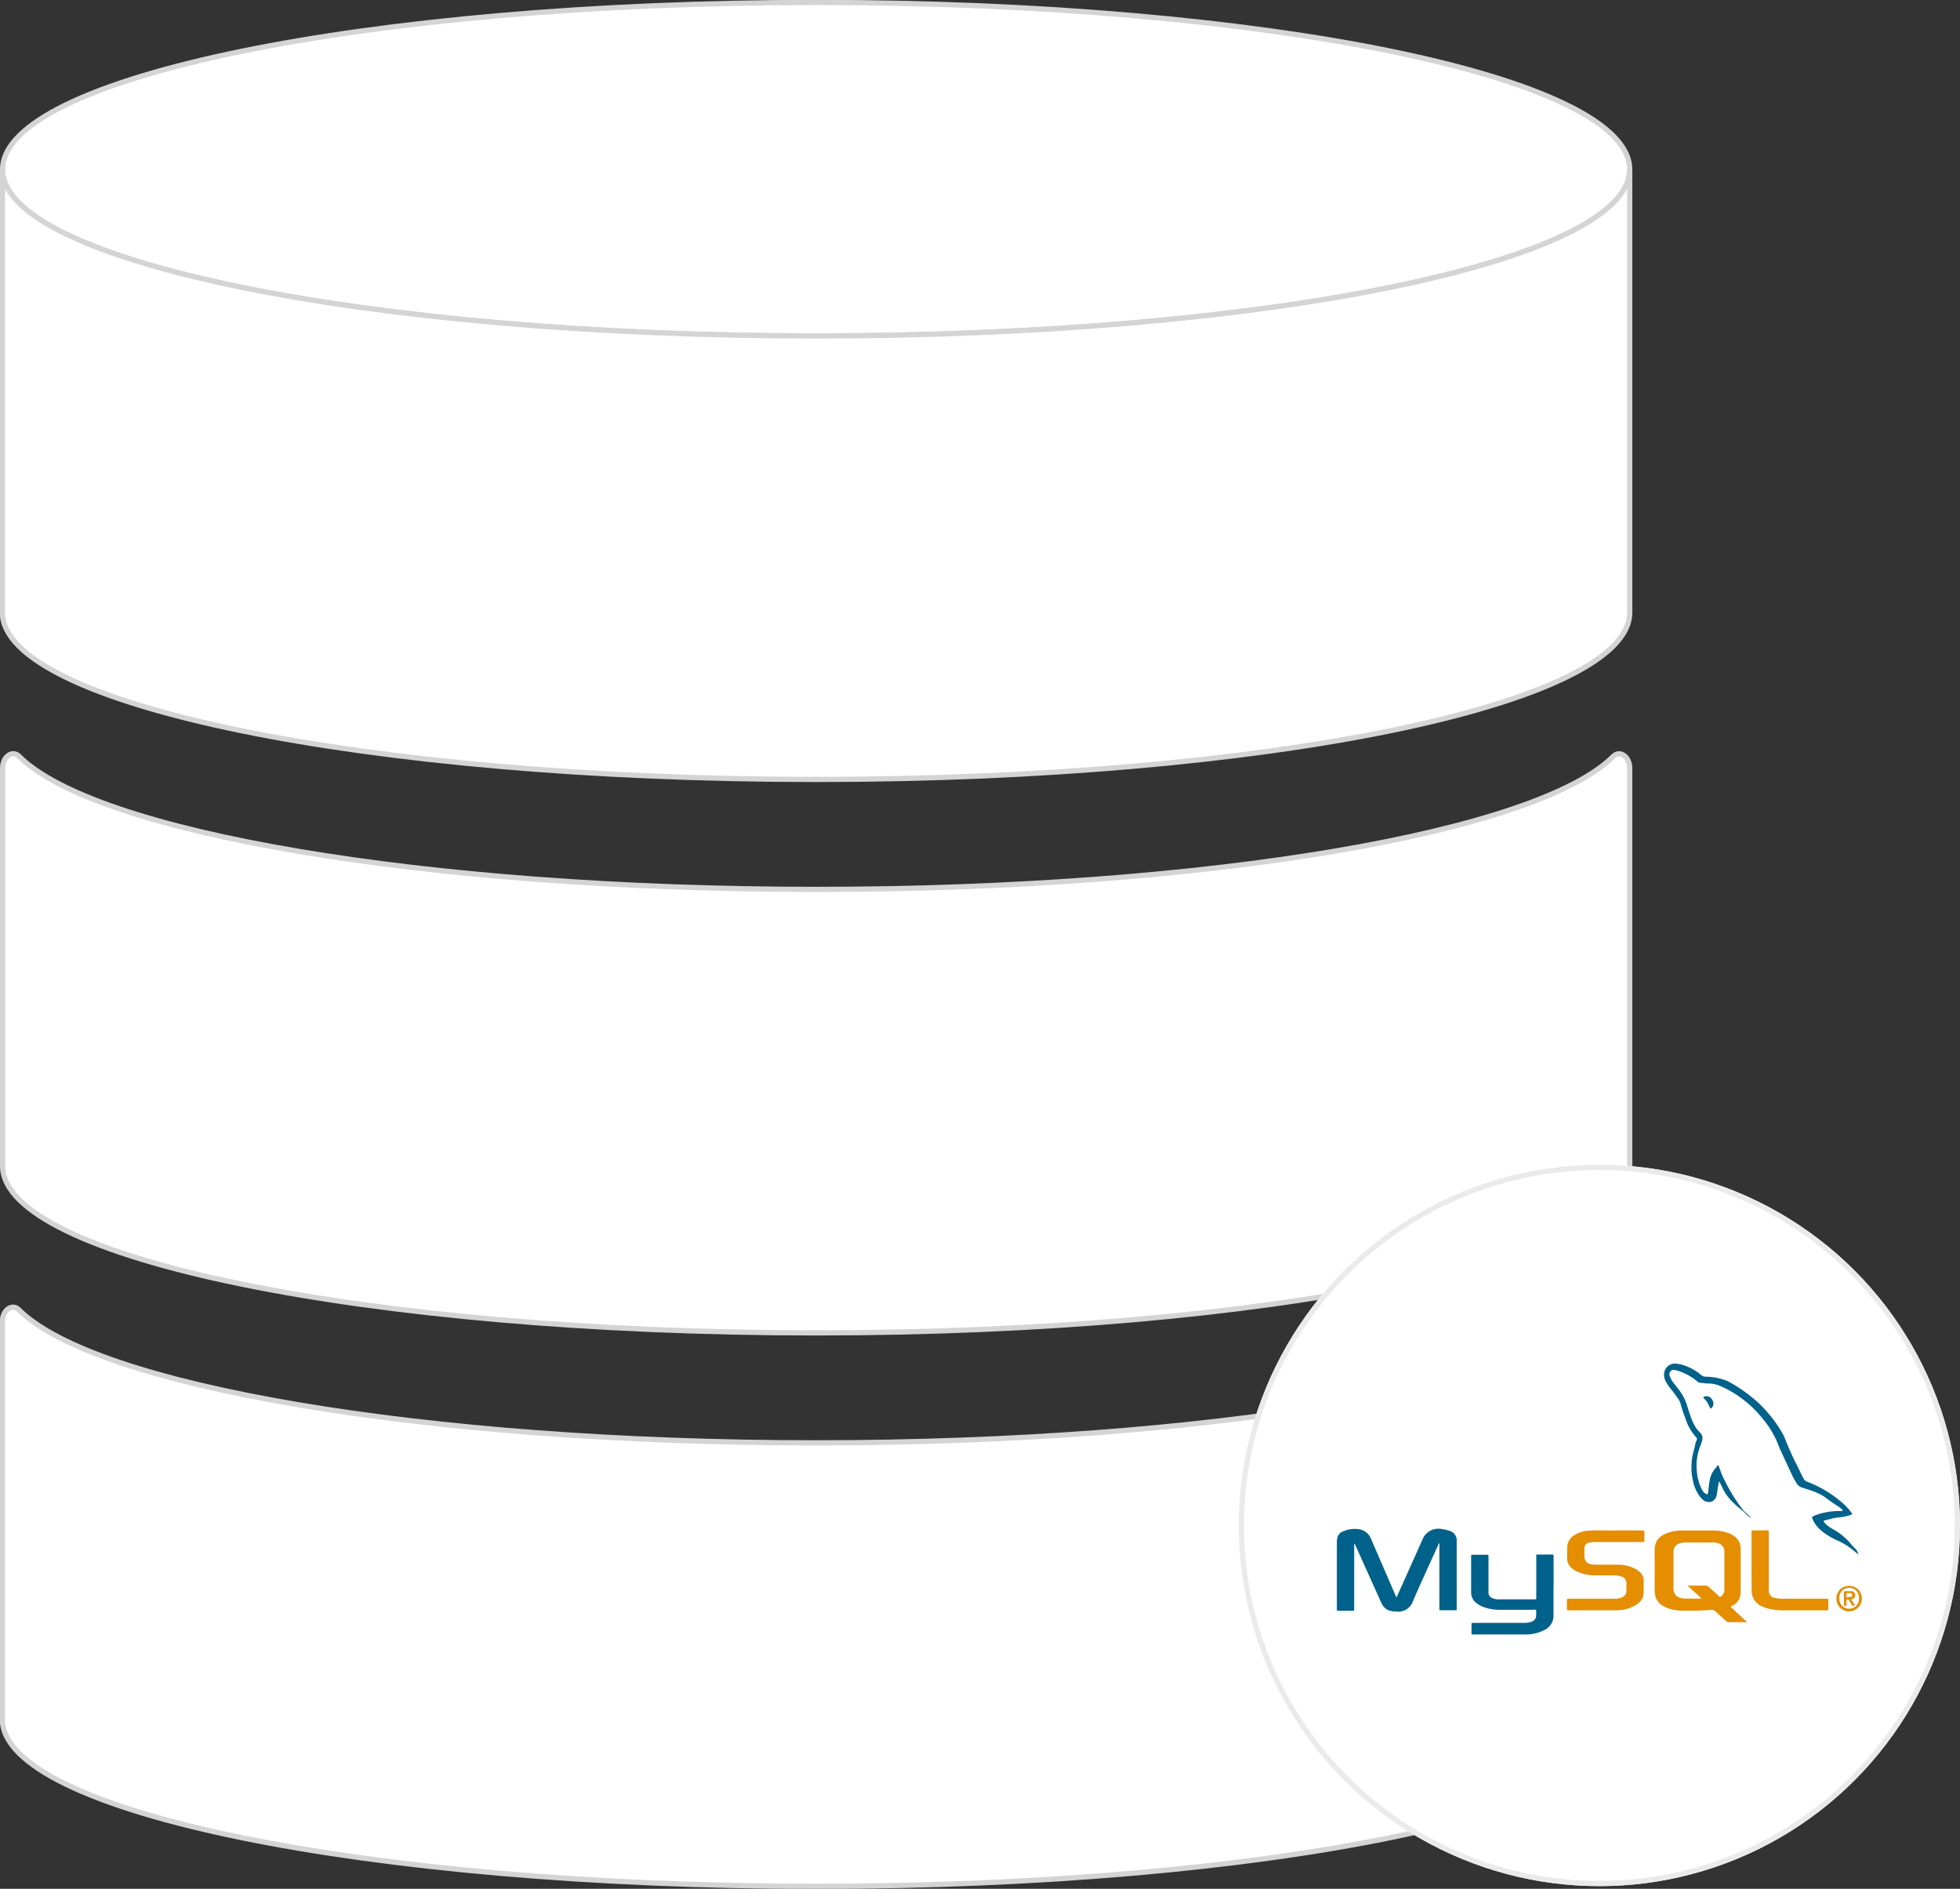 <svg id="Layer_1" data-name="Layer 1" xmlns="http://www.w3.org/2000/svg" viewBox="0 0 375.78 362.06"><rect x="0" y="0" width="375.78" height="362.06" fill="#333333" stroke="none"/><g id="graphic-sql-mysql-light"><g id="Group_12460" data-name="Group 12460"><path id="Path_27552" data-name="Path 27552" d="M312.45,32.47c0,17.62-69.84,31.92-156,31.92S.5,50.09.5,32.47s69.82-32,156-32S312.45,14.81,312.45,32.47Z" style="fill:#fff;stroke:#d4d4d4;stroke-linecap:round;stroke-linejoin:round"/><path id="Path_27553-2" data-name="Path 27553-2" d="M312.46,32.47v84.94c0,17.66-69.85,32-156,32s-156-14.31-156-32V32.47c0,17.62,69.82,31.93,156,31.93S312.46,50.09,312.46,32.47Z" style="fill:#fff;stroke:#d4d4d4;stroke-linecap:round;stroke-linejoin:round"/><path id="Path_27554-2" data-name="Path 27554-2" d="M309.29,145c1.3-1.3,3.17.06,3.17,2.25V223.5c0,17.66-69.85,32-156,32S.5,241.16.5,223.5V147.23c0-2.18,1.87-3.54,3.17-2.24,14.55,14.55,77.42,25.5,152.8,25.5S294.74,159.54,309.29,145Z" style="fill:#fff;stroke:#d4d4d4;stroke-linecap:round;stroke-linejoin:round"/><path id="Path_27555-2" data-name="Path 27555-2" d="M309.29,251.08c1.3-1.3,3.17.06,3.17,2.24v76.27c0,17.66-69.85,32-156,32s-156-14.31-156-32V253.32c0-2.18,1.87-3.54,3.17-2.24,14.55,14.55,77.42,25.5,152.8,25.5S294.74,265.63,309.29,251.08Z" style="fill:#fff;stroke:#d4d4d4;stroke-linecap:round;stroke-linejoin:round"/></g><g id="Ellipse_1008-2" data-name="Ellipse 1008-2"><circle cx="306.64" cy="292.41" r="69.14" style="fill:#fff"/><circle cx="306.64" cy="292.41" r="68.64" style="fill:none;stroke:#eaeaea"/></g><g id="MySQL-Logo.wine"><path id="Path_27556" data-name="Path 27556" d="M275.92,295.75l-1.44,3.17c-1.2,2.66-2.42,5.31-3.58,8a2.94,2.94,0,0,1-3.06,2,6.17,6.17,0,0,1-1.13-.1,2.48,2.48,0,0,1-1.55-1,5.81,5.81,0,0,1-.47-.89l-4.79-10.64a1,1,0,0,0-.27-.41v12.35c0,.1,0,.2,0,.3a.21.21,0,0,1-.18.24h-2.92c-.14,0-.23-.05-.22-.2s0-.2,0-.31V295.8a4.1,4.1,0,0,1,.09-1,1.66,1.66,0,0,1,1-1.2,5.38,5.38,0,0,1,3.28-.44,3,3,0,0,1,2.2,1.87c.66,1.54,1.34,3.08,2,4.63.88,2,1.76,4.05,2.63,6.07l.21.44a.92.92,0,0,0,.24-.43q2.35-5.22,4.68-10.45a.67.67,0,0,0,.06-.12,3.27,3.27,0,0,1,3.8-2.05,6.64,6.64,0,0,1,1.4.33,1.87,1.87,0,0,1,1.39,1.84,4.7,4.7,0,0,1,0,.53v12.38c0,.54,0,.47-.46.47h-2.4c-.51,0-.46.05-.46-.48V296.3A1.47,1.47,0,0,0,275.92,295.75Z" style="fill:#00618a"/><path id="Path_27557" data-name="Path 27557" d="M331.8,308a1.5,1.5,0,0,1,.44-.26,2.64,2.64,0,0,0,1.41-1.88,6.63,6.63,0,0,0,.08-1.18v-7.23c0-.25,0-.5,0-.75a2.89,2.89,0,0,0-1.13-2.16,4.44,4.44,0,0,0-1.1-.62,8,8,0,0,0-3-.54h-5.89a7.72,7.72,0,0,0-1.52.11,6.45,6.45,0,0,0-2.37.83,2.94,2.94,0,0,0-1.38,1.88,4.88,4.88,0,0,0-.1,1.08v7.19c0,.32,0,.64.05,1a2.91,2.91,0,0,0,1.17,2.11,5.41,5.41,0,0,0,1.3.69,8.68,8.68,0,0,0,3,.48c1.8,0,3.61,0,5.4-.15a.84.84,0,0,1,.7.26c.68.63,1.38,1.24,2.07,1.87a.79.79,0,0,0,.62.23h3a.52.52,0,0,0,.37-.05ZM330,306a.28.28,0,0,1-.4,0l-.05-.05c-.62-.58-1.27-1.14-1.9-1.73a1,1,0,0,0-.73-.28h-3.3l0,.09,1.3,1.18,1.28,1.16c-.08.1-.16.07-.23.07h-2.87a3.47,3.47,0,0,1-.78-.1,1.78,1.78,0,0,1-1.47-1.88V302c0-1.46,0-2.93,0-4.4a1.64,1.64,0,0,1,1.37-1.79,3.28,3.28,0,0,1,1-.14h5.1a3.3,3.3,0,0,1,1.28.23,1.54,1.54,0,0,1,1,1.55v7.32A1.61,1.61,0,0,1,330,306Z" style="fill:#e48e00"/><path id="Path_27558" data-name="Path 27558" d="M334.4,289.86c-.68-.58-1.38-1.11-2-1.73a9.54,9.54,0,0,1-2.2-3c-.16-.37-.36-.73-.57-1.13-.16.2-.11.42-.17.6a4.86,4.86,0,0,0-.11.55c-.06.4-.11.8-.17,1.21a2.46,2.46,0,0,1-.17.63,1.43,1.43,0,0,1-1.83.85l-.13,0a2.9,2.9,0,0,1-1-.79,7.51,7.51,0,0,1-1.5-3.34,11.67,11.67,0,0,1,.23-5.81c.11-.38.19-.77.27-1.14a2.16,2.16,0,0,1,.21-.62.46.46,0,0,0-.07-.63,10,10,0,0,1-2.11-3.77,22,22,0,0,1-.86-2.6,3.5,3.5,0,0,0-.63-1.23c-.42-.61-.87-1.2-1.34-1.78a7,7,0,0,1-1-1.58,2.42,2.42,0,0,1-.15-1.57,2.08,2.08,0,0,1,2.43-1.56,5.73,5.73,0,0,1,1.52.37,10.05,10.05,0,0,1,3.08,1.76,1.26,1.26,0,0,0,.9.35,11.21,11.21,0,0,1,3.8.7,4.12,4.12,0,0,1,.83.37,29.91,29.91,0,0,1,5.47,3.94,25.64,25.64,0,0,1,4.58,5.79,8.14,8.14,0,0,1,.62,1.34c.67,1.72,1.45,3.39,2.27,5l.84,1.72a6.85,6.85,0,0,0,.46.84,1.09,1.09,0,0,0,.5.4,22.42,22.42,0,0,1,7.13,4.35A12,12,0,0,1,355,290c.16.19.11.3-.13.38a9.85,9.85,0,0,1-2.07.47,9.37,9.37,0,0,0-2,.36c-.39.11-.78.19-1.19.29a1.73,1.73,0,0,0,.57.77,7,7,0,0,0,1.22.84,12.06,12.06,0,0,1,3.72,3.17,2.65,2.65,0,0,0,.33.34,2.55,2.55,0,0,1,.82,1.22.11.11,0,0,1-.13,0c-.46-.36-.9-.74-1.37-1.09a11.92,11.92,0,0,0-2.31-1.37,13.82,13.82,0,0,1-3.1-1.83,6,6,0,0,1-1.89-2.46.31.31,0,0,1,0-.32,1,1,0,0,1,.41-.24,12.62,12.62,0,0,1,5.12-.87c.09,0,.2,0,.3-.06a.64.64,0,0,0-.26-.38,2.84,2.84,0,0,0-.47-.37c-1-.61-1.94-1.3-2.88-2a12.57,12.57,0,0,0-2.86-1.26c-.45-.16-.92-.3-1.37-.45a1.88,1.88,0,0,1-1-.8c-.28-.45-.55-.92-.79-1.4l-2.44-5.25-.15-.36a17.34,17.34,0,0,0-3-5.22,21.53,21.53,0,0,0-7.13-5.9c-.33-.17-.68-.32-1-.47a6,6,0,0,0-2.53-.54c-.48,0-1-.13-1.43-.12a.89.89,0,0,1-.61-.31,10.71,10.71,0,0,0-3.16-1.82,3.9,3.9,0,0,0-1.12-.32.78.78,0,0,0-1,.57.84.84,0,0,0,0,.47,4.31,4.31,0,0,0,.84,1.51l.93,1.2a9.7,9.7,0,0,1,1.65,3.25c.22.72.46,1.44.7,2.15a8.4,8.4,0,0,0,.67,1.46,5.13,5.13,0,0,0,1,1.32,1.5,1.5,0,0,1,.45,1.57c-.14.46-.29.92-.47,1.36a10.25,10.25,0,0,0-.55,4.46,9.5,9.5,0,0,0,.83,3.27,4.13,4.13,0,0,0,.36.65,1.41,1.41,0,0,0,.47.44c.36.21.44.18.5-.22.1-.75.17-1.5.3-2.25a4.54,4.54,0,0,1,1.13-2.4c.15-.17.28-.37.43-.55.2,0,.22.19.26.31a15.43,15.43,0,0,0,1.12,2.69,32,32,0,0,0,2.82,4.7c.26.37.55.71.82,1.07C334.53,289.84,334.48,289.86,334.4,289.86Z" style="fill:#00618a"/><path id="Path_27559" data-name="Path 27559" d="M297.84,304.13c0,1.82,0,3.63,0,5.45a3,3,0,0,1-1.67,2.84,7.79,7.79,0,0,1-3.69.89c-1.7,0-3.4,0-5.1,0h-4.84c-.43,0-.41,0-.41-.39v-1.53c0-.3,0-.3.32-.3h9.77a4,4,0,0,0,1.41-.23,1.22,1.22,0,0,0,.88-1.3,2.17,2.17,0,0,0,0-.26c0-.23.1-.52-.07-.67s-.44-.05-.67-.05h-6.15a9.34,9.34,0,0,1-2.88-.42,5.08,5.08,0,0,1-1.62-.83,2.56,2.56,0,0,1-1.07-2.17c0-2.26,0-4.5,0-6.76,0-.36,0-.37.35-.37H285c.38,0,.38,0,.38.38v6.84a1.11,1.11,0,0,0,.72,1.09,3,3,0,0,0,1.32.24h6.72c.4,0,.4,0,.4-.4v-7.63c0-.63-.09-.56.54-.56h2.31c.52,0,.47,0,.47.47v5.67Z" style="fill:#00618a"/><path id="Path_27560" data-name="Path 27560" d="M309.39,293.37h5.66a.2.2,0,0,1,.22.18v1.85a.17.17,0,0,1-.15.19h-9a6,6,0,0,0-1.34.11,1.07,1.07,0,0,0-1,1.14v0q0,.76,0,1.53a1.43,1.43,0,0,0,1.23,1.47,5.63,5.63,0,0,0,1,.09c1.41,0,2.83,0,4.24,0a7.24,7.24,0,0,1,3.23.77,4.38,4.38,0,0,1,1,.73,2.08,2.08,0,0,1,.65,1.56c0,.73,0,1.46,0,2.18a2.6,2.6,0,0,1-1.1,2.21A6.4,6.4,0,0,1,311,308.6a13.76,13.76,0,0,1-1.57.08h-8.63c-.38,0-.38,0-.38-.39v-1.43c0-.4,0-.4.41-.4h8.42a5,5,0,0,0,1.34-.12,2,2,0,0,0,.84-.45,1.12,1.12,0,0,0,.39-.89c0-.49,0-1,0-1.48a1.25,1.25,0,0,0-.93-1.31,4.76,4.76,0,0,0-1.54-.23h-3.62a8.65,8.65,0,0,1-3.14-.62,4.21,4.21,0,0,1-1.48-1,2.14,2.14,0,0,1-.64-1.57c0-.7,0-1.4,0-2.09a2.78,2.78,0,0,1,1.45-2.47,5.92,5.92,0,0,1,2.64-.82C306.26,293.31,308,293.4,309.39,293.37Z" style="fill:#e48e00"/><path id="Path_27561" data-name="Path 27561" d="M335.81,299.33v-5.4a2.43,2.43,0,0,0,0-.27c0-.23.08-.3.3-.3.41,0,.82,0,1.22,0h1.44c.35,0,.35,0,.36.37v11a1.45,1.45,0,0,0,1.28,1.62h.07a7.5,7.5,0,0,0,1.57.11h8.19c.2,0,.29.06.29.28,0,.56,0,1.13,0,1.7,0,.19-.07.26-.26.25H342a12.1,12.1,0,0,1-3.28-.42,7.4,7.4,0,0,1-.89-.34,3.24,3.24,0,0,1-2-3.14Z" style="fill:#e48e00"/><path id="Path_27562" data-name="Path 27562" d="M355.12,306.53a.74.74,0,0,0,.55-.86.7.7,0,0,0-.75-.64h0c-.45,0-.78,0-1.18,0-.14,0-.21.06-.21.21v2.35c0,.2.1.24.27.24s.21-.1.22-.25a4.9,4.9,0,0,1,0-.94.42.42,0,0,1,.56.22l0,0a5.89,5.89,0,0,0,.37.64c.21.33.21.33.68.22l-.73-1.12Zm-.68-.33h-.26A.14.14,0,0,1,354,306v-.47c0-.1,0-.17.15-.17a2.19,2.19,0,0,1,.72.05c.24.08.29.18.27.39a.33.33,0,0,1-.33.33l-.39,0Z" style="fill:#e48e01"/><path id="Path_27563" data-name="Path 27563" d="M354.56,304a2.37,2.37,0,0,0-2.47,2.29v.13a2.4,2.4,0,0,0,2.35,2.46h.09a2.46,2.46,0,0,0,2.44-2.44A2.4,2.4,0,0,0,354.6,304Zm0,4.37a1.88,1.88,0,0,1-1.91-1.85v-.09a1.89,1.89,0,1,1,3.77-.1v.09a1.89,1.89,0,0,1-1.81,1.95Z" style="fill:#e48e01"/><path id="Path_27564" data-name="Path 27564" d="M327.92,270c-.2-.4-.37-.81-.6-1.19s-.6-.62-.77-1a1.22,1.22,0,0,1,1.67.41,1.3,1.3,0,0,1,.08.17A1.14,1.14,0,0,1,328,270Z" style="fill:#02628b"/><path id="Path_27565" data-name="Path 27565" d="M334.4,289.86l.1-.12.94.9c0,.08,0,.13-.1.1A3.94,3.94,0,0,1,334.4,289.86Z" style="fill:#227498"/><path id="Path_27566" data-name="Path 27566" d="M335.34,290.74l.1-.1a.46.46,0,0,1,.27.26.09.09,0,0,1-.11,0A.56.56,0,0,1,335.34,290.74Z" style="fill:#397fa0"/><path id="Path_27567" data-name="Path 27567" d="M335.6,290.91h.11s.07.05,0,.07A.1.1,0,0,1,335.6,290.91Z" style="fill:#85c5d4"/><path id="Path_27568" data-name="Path 27568" d="M356.19,297.89l.13,0c.05,0,.06.07,0,.09a.1.1,0,0,1-.12-.06Z" style="fill:#4291ad"/><path id="Path_27569" data-name="Path 27569" d="M355.12,306.53a.74.74,0,0,0,.55-.86.7.7,0,0,0-.75-.64h0c-.45,0-.78,0-1.18,0-.14,0-.21.06-.21.21v2.35c0,.2.1.24.27.24s.21-.1.22-.25a4.9,4.9,0,0,1,0-.94.42.42,0,0,1,.56.22l0,0a5.89,5.89,0,0,0,.37.64c.21.33.21.33.68.22l-.73-1.12Zm-.68-.33h-.26A.14.14,0,0,1,354,306v-.47c0-.1,0-.17.15-.17a2.19,2.19,0,0,1,.72.05c.24.08.29.18.27.39a.33.33,0,0,1-.33.33l-.39,0Z" style="fill:#fffffe"/><path id="Path_27570" data-name="Path 27570" d="M355.12,306.53a.74.74,0,0,0,.55-.86.7.7,0,0,0-.75-.64h0c-.45,0-.78,0-1.18,0-.14,0-.21.06-.21.21v2.35c0,.2.1.24.27.24s.21-.1.22-.25a4.9,4.9,0,0,1,0-.94.42.42,0,0,1,.56.22l0,0a5.89,5.89,0,0,0,.37.64c.21.33.21.33.68.22l-.73-1.12Zm-.68-.33h-.26A.14.14,0,0,1,354,306v-.47c0-.1,0-.17.15-.17a2.19,2.19,0,0,1,.72.05c.24.08.29.18.27.39a.33.33,0,0,1-.33.33l-.39,0Z" style="fill:#e48f03"/></g></g></svg>